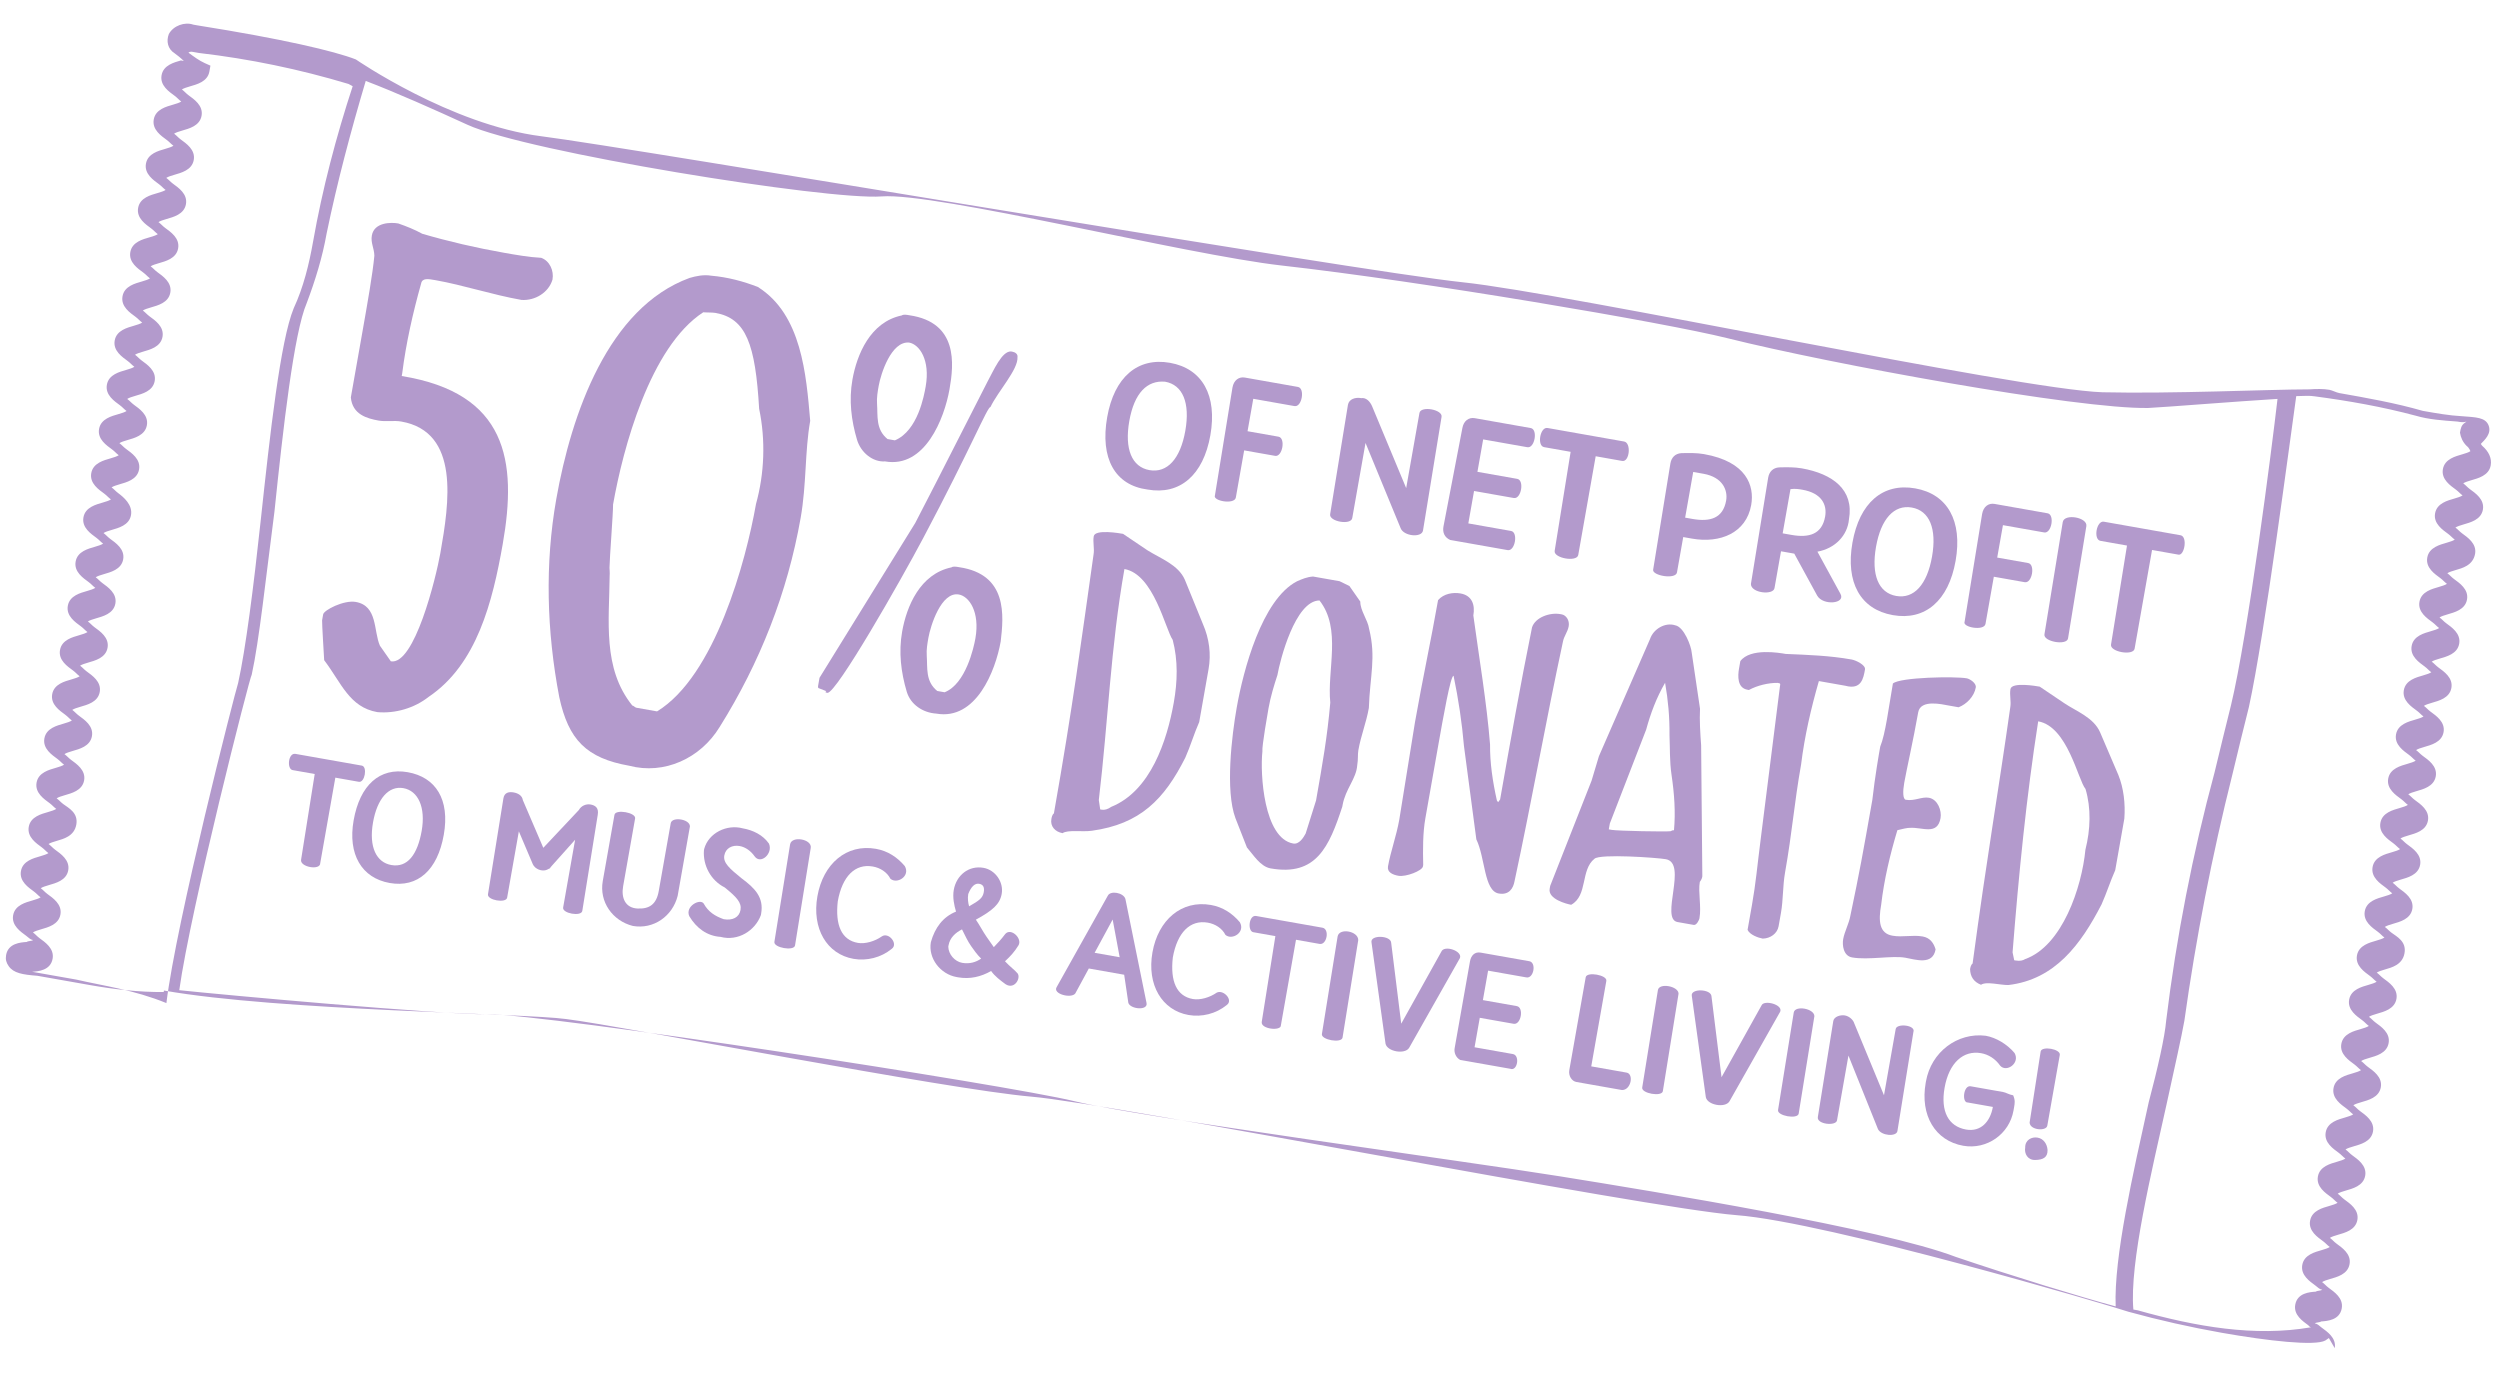 <?xml version="1.0" encoding="utf-8"?>
<!-- Generator: Adobe Illustrator 25.4.1, SVG Export Plug-In . SVG Version: 6.00 Build 0)  -->
<svg version="1.1" id="Layer_1" xmlns="http://www.w3.org/2000/svg" xmlns:xlink="http://www.w3.org/1999/xlink" x="0px" y="0px"
	 viewBox="0 0 167.1 93.1" style="enable-background:new 0 0 167.1 93.1;" xml:space="preserve">
<style type="text/css">
	.st0{fill:#B39ACC;}
</style>
<g transform="matrix(0.985, 0.174, -0.174, 0.985, -1.262, -9.492)">
	<path class="st0" d="M172.2,70.7c0-0.7-0.7-1-1.1-1.2c-0.2-0.1-0.3-0.2-0.5-0.2l0,0c0.1-0.1,0.3-0.1,0.4-0.2
		c0.4-0.1,1.2-0.3,1.2-1.1c0-0.7-0.7-1-1.1-1.2c-0.2-0.1-0.3-0.2-0.5-0.3c0.1-0.1,0.3-0.2,0.5-0.3c0.4-0.2,1.1-0.5,1.1-1.2
		s-0.7-1-1.1-1.2c-0.2-0.1-0.3-0.2-0.5-0.3c0.1-0.1,0.3-0.2,0.5-0.3c0.4-0.2,1.1-0.5,1.1-1.2s-0.7-1-1.1-1.2
		c-0.2-0.1-0.3-0.2-0.5-0.3c0.1-0.1,0.3-0.2,0.5-0.3c0.4-0.2,1.1-0.5,1.1-1.2s-0.7-1-1.1-1.2c-0.2-0.1-0.3-0.2-0.5-0.3
		c0.1-0.1,0.3-0.2,0.5-0.3c0.4-0.2,1.1-0.5,1.1-1.2s-0.7-1-1.1-1.2c-0.2-0.1-0.3-0.2-0.5-0.3c0.1-0.1,0.3-0.2,0.5-0.3
		c0.4-0.2,1.1-0.5,1.1-1.2s-0.7-1-1.1-1.2c-0.2-0.1-0.3-0.2-0.5-0.3c0.1-0.1,0.3-0.2,0.5-0.3c0.4-0.2,1.1-0.5,1.1-1.2
		s-0.7-1-1.1-1.2c-0.2-0.1-0.3-0.2-0.5-0.3c0.1-0.1,0.3-0.2,0.5-0.3c0.4-0.2,1.1-0.5,1.1-1.2s-0.7-1-1.1-1.2
		c-0.2-0.1-0.3-0.2-0.5-0.3c0.1-0.1,0.3-0.2,0.5-0.3c0.4-0.2,1.1-0.5,1.1-1.3s-0.7-1-1.1-1.2c-0.2-0.1-0.3-0.2-0.5-0.3
		c0.1-0.1,0.3-0.2,0.5-0.3c0.4-0.2,1.1-0.5,1.1-1.2s-0.7-1-1.1-1.2c-0.2-0.1-0.3-0.2-0.5-0.3c0.1-0.1,0.3-0.2,0.5-0.3
		c0.4-0.2,1.1-0.5,1.1-1.2s-0.7-1-1.1-1.2c-0.2-0.1-0.3-0.2-0.5-0.3c0.1-0.1,0.3-0.2,0.5-0.3c0.4-0.2,1.1-0.5,1.1-1.2
		s-0.7-1-1.1-1.2c-0.2-0.1-0.3-0.2-0.5-0.3c0.1-0.1,0.3-0.2,0.5-0.3c0.4-0.2,1.1-0.5,1.1-1.2s-0.7-1-1.1-1.2
		c-0.2-0.1-0.3-0.2-0.5-0.3c0.1-0.1,0.3-0.2,0.5-0.3c0.4-0.2,1.1-0.5,1.1-1.2s-0.7-1-1.1-1.2c-0.2-0.1-0.3-0.2-0.5-0.3
		c0.1-0.1,0.3-0.2,0.5-0.3c0.4-0.2,1.1-0.5,1.1-1.2s-0.7-1-1.1-1.2c-0.2-0.1-0.3-0.2-0.5-0.3c0.1-0.1,0.3-0.2,0.5-0.3
		c0.4-0.2,1.1-0.5,1.1-1.2s-0.7-1-1.1-1.2c-0.2-0.1-0.3-0.2-0.5-0.3c0.1-0.1,0.3-0.2,0.5-0.3c0.4-0.2,1.1-0.5,1.1-1.2
		s-0.7-1-1.1-1.2c-0.2-0.1-0.3-0.2-0.5-0.3c0.1-0.1,0.3-0.2,0.5-0.3c0.4-0.2,1.1-0.5,1.1-1.3c0-0.7-0.7-1-1.1-1.2
		c-0.2-0.1-0.3-0.2-0.5-0.3c0.1-0.1,0.3-0.2,0.5-0.3c0.4-0.2,1.1-0.5,1.1-1.2s-0.7-1-1.1-1.2c-0.2-0.1-0.3-0.2-0.5-0.3
		c0.1-0.1,0.3-0.2,0.5-0.3c0.4-0.2,1.1-0.5,1.1-1.2c0-0.5-0.3-0.9-0.8-1.2c0,0-0.1-0.1-0.1-0.1c0.2-0.3,0.6-0.8,0.3-1.3
		c-0.3-0.5-0.9-0.4-1.9-0.3c-0.8,0.1-1.7,0.1-2.6,0.1c-1.9-0.2-3.8-0.2-5.7-0.2c-0.2,0-0.5-0.1-0.7-0.1c-0.4,0-0.9,0.1-1.3,0.2h0
		l0,0c-2.8,0.5-9,1.9-13.6,2.6c-5.6,0.8-36.3-0.3-43.4,0.2s-56.2,0.8-62.3,1.1S27,8.9,27,8.9l0,0c-1.5-0.3-5.1-0.5-10.8-0.4l-0.3,0
		c-0.6-0.1-1.3,0.3-1.5,0.9c-0.1,0.5,0.1,1,0.6,1.2c0.2,0.1,0.4,0.2,0.7,0.4L15.5,11c-0.4,0.2-1.1,0.5-1.1,1.2s0.7,1,1.1,1.2
		c0.2,0.1,0.3,0.2,0.5,0.3c-0.1,0.1-0.3,0.2-0.5,0.3c-0.4,0.2-1.1,0.5-1.1,1.2s0.7,1,1.1,1.2c0.2,0.1,0.3,0.2,0.5,0.3
		c-0.1,0.1-0.3,0.2-0.5,0.3c-0.4,0.2-1.1,0.5-1.1,1.2s0.7,1,1.1,1.2c0.2,0.1,0.3,0.2,0.5,0.3c-0.1,0.1-0.3,0.2-0.5,0.3
		c-0.4,0.2-1.1,0.5-1.1,1.2s0.7,1,1.1,1.2c0.2,0.1,0.3,0.2,0.5,0.3c-0.1,0.1-0.3,0.2-0.5,0.3c-0.4,0.2-1.1,0.5-1.1,1.2
		c0,0.7,0.7,1,1.1,1.2c0.2,0.1,0.3,0.2,0.5,0.3c-0.1,0.1-0.3,0.2-0.5,0.3c-0.4,0.2-1.1,0.5-1.1,1.2s0.7,1,1.1,1.2
		c0.2,0.1,0.3,0.2,0.5,0.3c-0.1,0.1-0.3,0.2-0.5,0.3c-0.4,0.2-1.1,0.5-1.1,1.2s0.7,1,1.1,1.2c0.2,0.1,0.3,0.2,0.5,0.3
		c-0.1,0.1-0.3,0.2-0.5,0.3c-0.4,0.2-1.1,0.5-1.1,1.2s0.7,1,1.1,1.2c0.2,0.1,0.3,0.2,0.5,0.3c-0.1,0.1-0.3,0.2-0.5,0.3
		c-0.4,0.2-1.1,0.5-1.1,1.2s0.7,1,1.1,1.2c0.2,0.1,0.3,0.2,0.5,0.3c-0.1,0.1-0.3,0.2-0.5,0.3c-0.4,0.2-1.1,0.5-1.1,1.2
		s0.7,1,1.1,1.2c0.2,0.1,0.3,0.2,0.5,0.3c-0.1,0.1-0.3,0.2-0.5,0.3c-0.4,0.2-1.1,0.5-1.1,1.2s0.7,1,1.1,1.2c0.2,0.1,0.3,0.2,0.5,0.3
		c-0.1,0.1-0.3,0.2-0.5,0.3c-0.4,0.2-1.1,0.5-1.1,1.2s0.7,1,1.1,1.2c0.2,0.1,0.3,0.2,0.5,0.3c-0.1,0.1-0.3,0.2-0.5,0.3
		c-0.4,0.2-1.1,0.5-1.1,1.2s0.7,1,1.1,1.2c0.2,0.1,0.3,0.2,0.5,0.3c-0.1,0.1-0.3,0.2-0.5,0.3c-0.4,0.2-1.1,0.5-1.1,1.2
		s0.7,1,1.1,1.2c0.2,0.1,0.3,0.2,0.5,0.3c-0.1,0.1-0.3,0.2-0.5,0.3c-0.4,0.2-1.1,0.5-1.1,1.2s0.7,1,1.1,1.2c0.2,0.1,0.3,0.2,0.5,0.3
		c-0.1,0.1-0.3,0.2-0.5,0.3c-0.4,0.2-1.1,0.5-1.1,1.2s0.7,1,1.1,1.2c0.2,0.1,0.3,0.2,0.5,0.3c-0.1,0.1-0.3,0.2-0.5,0.3
		c-0.4,0.2-1.1,0.5-1.1,1.2s0.7,1,1.1,1.2c0.2,0.1,0.3,0.2,0.5,0.3c-0.1,0.1-0.3,0.2-0.5,0.3c-0.4,0.2-1.1,0.5-1.1,1.2
		s0.7,1,1.1,1.2c0.2,0.1,0.3,0.2,0.5,0.3c-0.1,0.1-0.3,0.2-0.5,0.3c-0.4,0.2-1.1,0.5-1.1,1.2s0.7,1,1.1,1.2c0.2,0.1,0.3,0.2,0.5,0.3
		c-0.1,0.1-0.3,0.2-0.5,0.3c-0.4,0.2-1.1,0.5-1.1,1.2s0.7,1,1.1,1.2c0.2,0.1,0.3,0.2,0.5,0.2l0,0c-0.1,0.1-0.3,0.1-0.4,0.2
		c-0.4,0.1-1.2,0.3-1.2,1.1c0,0.3,0.1,0.5,0.3,0.7c0.4,0.4,1,0.4,2,0.3c0.6,0,1.2,0,2,0c0.5,0,1.1,0,1.6,0c1.6,0,3.3-0.1,4.9-0.4
		l0-0.1c7.8,0,24-2.7,26.8-2.8c3.9-0.2,25.9,0.2,31.5-0.3s41.5,0.2,47.8-0.4c6.1-0.6,25.6,1.6,26.9,1.8v0c2.1,0.2,4.3,0.3,6.4,0.3
		c3.1,0,6.3-0.2,6.9-0.7l0.2-0.2L172.2,70.7z M19.3,72.7c-0.8,0-1.5,0-2.1,0c-0.3,0-0.7,0-1,0c0,0,0.1,0,0.1,0
		c0.4-0.1,1.2-0.3,1.2-1.1c0-0.7-0.7-1-1.1-1.2c-0.2-0.1-0.3-0.2-0.5-0.3c0.1-0.1,0.3-0.2,0.5-0.3c0.4-0.2,1.1-0.5,1.1-1.2
		s-0.7-1-1.1-1.2c-0.2-0.1-0.3-0.2-0.5-0.3c0.1-0.1,0.3-0.2,0.5-0.3c0.4-0.2,1.1-0.5,1.1-1.2s-0.7-1-1.1-1.2
		c-0.2-0.1-0.3-0.2-0.5-0.3c0.1-0.1,0.3-0.2,0.5-0.3c0.4-0.2,1.1-0.5,1.1-1.3s-0.7-1-1.1-1.2c-0.2-0.1-0.3-0.2-0.5-0.3
		c0.1-0.1,0.3-0.2,0.5-0.3c0.4-0.2,1.1-0.5,1.1-1.2s-0.7-1-1.1-1.2c-0.2-0.1-0.3-0.2-0.5-0.3c0.1-0.1,0.3-0.2,0.5-0.3
		c0.4-0.2,1.1-0.5,1.1-1.2s-0.7-1-1.1-1.2c-0.2-0.1-0.3-0.2-0.5-0.3c0.1-0.1,0.3-0.2,0.5-0.3c0.4-0.2,1.1-0.5,1.1-1.2
		s-0.7-1-1.1-1.2c-0.2-0.1-0.3-0.2-0.5-0.3c0.1-0.1,0.3-0.2,0.5-0.3c0.4-0.2,1.1-0.5,1.1-1.2s-0.7-1-1.1-1.2
		c-0.2-0.1-0.3-0.2-0.5-0.3c0.1-0.1,0.3-0.2,0.5-0.3c0.4-0.2,1.1-0.5,1.1-1.2s-0.7-1-1.1-1.2c-0.2-0.1-0.3-0.2-0.5-0.3
		c0.1-0.1,0.3-0.2,0.5-0.3c0.4-0.2,1.1-0.5,1.1-1.2s-0.7-1-1.1-1.2c-0.2-0.1-0.3-0.2-0.5-0.3c0.1-0.1,0.3-0.2,0.5-0.3
		c0.4-0.2,1.1-0.5,1.1-1.2s-0.7-1.1-1.1-1.3c-0.2-0.1-0.3-0.2-0.5-0.3c0.1-0.1,0.3-0.2,0.5-0.3c0.4-0.2,1.1-0.5,1.1-1.2
		s-0.7-1-1.1-1.2c-0.2-0.1-0.3-0.2-0.5-0.3c0.1-0.1,0.3-0.2,0.5-0.3c0.4-0.2,1.1-0.5,1.1-1.2s-0.7-1-1.1-1.2
		c-0.2-0.1-0.3-0.2-0.5-0.3c0.1-0.1,0.3-0.2,0.5-0.3c0.4-0.2,1.1-0.5,1.1-1.2s-0.7-1-1.1-1.2c-0.2-0.1-0.3-0.2-0.5-0.3
		c0.1-0.1,0.3-0.2,0.5-0.3c0.4-0.2,1.1-0.5,1.1-1.2s-0.7-1-1.1-1.2c-0.2-0.1-0.3-0.2-0.5-0.3c0.1-0.1,0.3-0.2,0.5-0.3
		c0.4-0.2,1.1-0.5,1.1-1.2s-0.7-1-1.1-1.2c-0.2-0.1-0.3-0.2-0.5-0.3c0.1-0.1,0.3-0.2,0.5-0.3c0.4-0.2,1.1-0.5,1.1-1.2
		s-0.7-1-1.1-1.2c-0.2-0.1-0.3-0.2-0.5-0.3c0.1-0.1,0.3-0.2,0.5-0.3c0.4-0.2,1.1-0.5,1.1-1.2s-0.7-1-1.1-1.2
		c-0.2-0.1-0.3-0.2-0.5-0.3c0.1-0.1,0.3-0.2,0.5-0.3c0.4-0.2,1.1-0.5,1.1-1.2s-0.7-1-1.1-1.2c-0.2-0.1-0.3-0.2-0.5-0.3
		c0.1-0.1,0.3-0.2,0.5-0.3c0.4-0.2,1.1-0.5,1.1-1.2s-0.7-1-1.1-1.2c-0.2-0.1-0.3-0.2-0.5-0.3c0.1-0.1,0.3-0.2,0.5-0.3
		c0.4-0.2,1.1-0.5,1.1-1.2l0-0.4l-0.4-0.1c-0.4-0.1-0.8-0.3-1.2-0.5c0.1-0.1,0.2-0.1,0.3-0.1c0,0,0.2,0,0.4,0
		c3.4-0.2,6.8-0.1,10.2,0.3l0.3,0.1c-0.5,3.5-0.8,7.1-0.8,10.7c0,1.5-0.1,3.1-0.5,4.6c-0.5,2.3-0.1,8.5,0.3,14.4
		c0.3,4.4,0.5,8.6,0.4,10.9c-0.1,0.7-1.3,16.5-1,21.9C23.2,72.7,21.2,72.8,19.3,72.7z M119.2,68.4c-6.6,0.1-28.1,1-32.8,0.7
		s-35.8,0.4-39.6,1.1c-3.4,0.6-17.7,1.8-20.6,2c-0.2-5.5,1-21.5,1.1-21.6c0.1-2.3-0.2-6.6-0.4-11c-0.4-5.6-0.8-12-0.3-14.1
		c0.3-1.6,0.5-3.2,0.5-4.8c0.1-3.5,0.4-7,0.8-10.5c2.1,0.4,4.9,1.1,7.2,1.7c4.2,1.1,24.6,0.8,28.1-0.1s20.7,0.3,27.1-0.1
		c9.5-0.6,25.9-0.7,30.2-0.4c7.1,0.5,23.9,0.6,28.5-0.3c1.3-0.3,5.5-1.4,8.4-2.1c0.2,3.3,0.8,15.9,0.5,20.7c-0.1,1.4-0.2,3-0.3,4.6
		c-0.5,5.6-0.6,11.3-0.3,16.9l0,0c0.1,1.1,0,3.2-0.2,5.6c-0.2,4.8-0.5,10.6,0.2,13.8c-2.3-0.2-7.2-0.8-11.1-1.4
		C141,68.1,125.8,68.3,119.2,68.4L119.2,68.4z M158.8,70.5L158.8,70.5l-0.3,0c-0.8-3-0.4-9.3-0.2-13.9c0.1-2.5,0.2-4.6,0.2-5.7
		l-0.5,0l0.5,0c-0.2-5.6-0.1-11.2,0.3-16.8c0.1-1.7,0.2-3.2,0.3-4.6c0.2-5-0.4-18-0.5-21c0.5-0.1,0.9-0.2,1.2-0.2
		c2.3-0.1,4.6-0.1,6.9,0.1c0.9,0.1,1.8,0,2.8-0.1c0.2,0,0.4,0,0.6-0.1l-0.1,0.1c-0.2,0.2-0.2,0.4-0.2,0.7c0.1,0.3,0.3,0.6,0.6,0.8
		c0.2,0.1,0.3,0.3,0.3,0.3c-0.1,0.1-0.3,0.2-0.5,0.3c-0.4,0.2-1.1,0.5-1.1,1.2s0.7,1,1.1,1.2c0.2,0.1,0.3,0.2,0.5,0.3
		c-0.1,0.1-0.3,0.2-0.5,0.3c-0.4,0.2-1.1,0.5-1.1,1.2s0.7,1,1.1,1.2c0.2,0.1,0.3,0.2,0.5,0.3c-0.1,0.1-0.3,0.2-0.5,0.3
		c-0.4,0.2-1.1,0.5-1.1,1.2s0.7,1,1.1,1.2c0.2,0.1,0.3,0.2,0.5,0.3c-0.1,0.1-0.3,0.2-0.5,0.3c-0.4,0.2-1.1,0.5-1.1,1.2
		s0.7,1,1.1,1.2c0.2,0.1,0.3,0.2,0.5,0.3c-0.1,0.1-0.3,0.2-0.5,0.3c-0.4,0.2-1.1,0.5-1.1,1.2s0.7,1,1.1,1.2c0.2,0.1,0.3,0.2,0.5,0.3
		c-0.1,0.1-0.3,0.2-0.5,0.3c-0.4,0.2-1.1,0.5-1.1,1.2s0.7,1,1.1,1.2c0.2,0.1,0.3,0.2,0.5,0.3c-0.1,0.1-0.3,0.2-0.5,0.3
		c-0.4,0.2-1.1,0.5-1.1,1.2s0.7,1,1.1,1.2c0.2,0.1,0.3,0.2,0.5,0.3c-0.1,0.1-0.3,0.2-0.5,0.3c-0.4,0.2-1.1,0.5-1.1,1.2
		s0.7,1,1.1,1.2c0.2,0.1,0.3,0.2,0.5,0.3c-0.1,0.1-0.3,0.2-0.5,0.3c-0.4,0.2-1.1,0.5-1.1,1.2s0.7,1,1.1,1.2c0.2,0.1,0.3,0.2,0.5,0.3
		c-0.1,0.1-0.3,0.2-0.5,0.3c-0.4,0.2-1.1,0.5-1.1,1.2s0.7,1,1.1,1.2c0.2,0.1,0.3,0.2,0.5,0.3c-0.1,0.1-0.3,0.2-0.5,0.3
		c-0.4,0.2-1.1,0.5-1.1,1.2s0.7,1,1.1,1.2c0.2,0.1,0.3,0.2,0.5,0.3c-0.1,0.1-0.3,0.2-0.5,0.3c-0.4,0.2-1.1,0.5-1.1,1.2
		s0.7,1,1.1,1.2c0.2,0.1,0.3,0.2,0.5,0.3c-0.1,0.1-0.3,0.2-0.5,0.3c-0.4,0.2-1.1,0.5-1.1,1.2s0.7,1,1.1,1.2c0.2,0.1,0.3,0.2,0.5,0.3
		c-0.1,0.1-0.3,0.2-0.5,0.3c-0.4,0.2-1.1,0.5-1.1,1.2s0.7,1,1.1,1.2c0.2,0.1,0.3,0.2,0.5,0.3c-0.1,0.1-0.3,0.2-0.5,0.3
		c-0.4,0.2-1.1,0.5-1.1,1.2s0.7,1,1.1,1.2c0.2,0.1,0.3,0.2,0.5,0.3c-0.1,0.1-0.3,0.2-0.5,0.3c-0.4,0.2-1.1,0.5-1.1,1.2
		s0.7,1,1.1,1.2c0.2,0.1,0.3,0.2,0.5,0.3c-0.1,0.1-0.3,0.2-0.5,0.3c-0.4,0.2-1.1,0.5-1.1,1.2s0.7,1,1.1,1.2c0.2,0.1,0.3,0.2,0.5,0.3
		c-0.1,0.1-0.3,0.2-0.5,0.3c-0.4,0.2-1.1,0.5-1.1,1.2c0,0.7,0.7,1,1.1,1.2c0.2,0.1,0.3,0.2,0.5,0.3c-0.1,0.1-0.3,0.2-0.5,0.3
		c-0.4,0.2-1.1,0.5-1.1,1.2s0.7,1,1.1,1.2c0.2,0.1,0.3,0.2,0.5,0.2c-0.1,0.1-0.3,0.1-0.4,0.2c-0.4,0.1-1.2,0.3-1.2,1.1
		c0,0.7,0.7,1,1.1,1.2c0,0,0.1,0.1,0.2,0.1C166.8,70.9,162.8,70.9,158.8,70.5L158.8,70.5z"/>
	<path class="st0" d="M34.8,22.5c1.9,0,3.9,0.3,5.9,0.3c0.9-0.1,1.7-0.8,1.8-1.7c0-0.6-0.4-1.2-1-1.3c-0.8,0.1-1.7,0.1-2.5,0.1
		c-1.9,0-3.8-0.1-5.6-0.3c-0.6-0.2-1.1-0.3-1.7-0.4c-0.5,0-1.6,0.2-1.6,1.1c0,0.5,0.3,0.8,0.4,1.3c0.1,1.2,0.1,3.2,0.1,5.3l0,4.3
		c0.3,1.1,1.3,1.2,2.1,1.2c0.5,0,1-0.2,1.5-0.2c4,0,4.1,4.8,4.1,8.2c0,1.7-0.4,7.7-2,7.7c-0.1-0.1-0.7-0.7-0.9-0.9
		c-0.6-0.9-0.6-2.6-2.1-2.6c-0.8,0-2,0.9-2,1.2v0.4c0,0.1,0.6,2.6,0.6,2.6c1.4,1.3,2.2,2.8,4.1,2.8c1.2-0.1,2.4-0.7,3.2-1.6
		c2.8-2.7,3.1-7,3.1-10.9c0-5.7-1.5-10-8.6-9.9L33.7,29c-0.1-2,0-4.1,0.2-6.1C33.9,22.5,34.3,22.5,34.8,22.5z"/>
	<path class="st0" d="M61.1,27.4c-0.8-3-1.8-6.9-5-8.2c-1-0.2-2.1-0.3-3.2-0.2c-0.5,0-1,0.2-1.4,0.4c-5,2.9-6.2,10.3-6.2,16.1
		c0,4.4,0.9,8.8,2.5,13c1.1,2.7,2.5,3.7,5.4,3.7c2.4,0.2,4.6-1.3,5.5-3.6c1.9-4.7,2.9-9.6,2.9-14.7C61.6,31.6,61.1,29.5,61.1,27.4z
		 M58.5,33.5c0,3.9-0.7,11.8-4.1,14.8l-1.4,0c-0.1,0-0.2-0.1-0.3-0.1c-2.4-2.1-2.5-5.3-3-8.3c0-0.1-0.1-0.5-0.1-0.5
		c-0.1-0.6-0.4-3.7-0.5-4.2c0-3.8,0.6-10.8,3.7-13.7c0.1,0,0.6-0.1,0.8-0.1c2.1,0,3,1.6,4,5.8C58.4,29.2,58.7,31.4,58.5,33.5z"/>
	<path class="st0" d="M72.6,35.3c-0.2,0-0.4,0-0.5,0.1c-2,0.8-2.5,3.1-2.5,4.8c0,1.4,0.4,2.7,1,3.9c0.4,0.8,1.3,1.2,2.2,1.1
		c2.7,0,3.4-3.5,3.4-5.5C76.1,38,75.9,35.2,72.6,35.3z M73.1,43.7h-0.5c-0.9-0.5-0.9-1.4-1.1-2.2c-0.1-0.4-0.1-0.8-0.1-1.2
		c0-0.8,0.3-3.2,1.5-3.2c0.7,0,1.6,0.9,1.6,2.7C74.5,40.4,74.4,42.9,73.1,43.7z"/>
	<path class="st0" d="M65.4,45.1c0.6-0.1,3.5-8.2,4.5-11.3c2.1-6.5,2.7-9.4,2.9-9.4c0.3-1.1,1.4-2.8,1.2-3.6c0-0.2-0.2-0.3-0.4-0.3
		c0,0,0,0-0.1,0c-0.6,0.1-0.9,1.4-1.2,2.3L70.1,30l-0.9,2.9l-4.5,11.3l0,0.1c0,0.1,0,0.3,0,0.4c0,0.1,0,0.2,0.1,0.2l0.5,0.1
		C65.2,45.1,65.3,45.1,65.4,45.1z"/>
	<path class="st0" d="M66.5,29.2c2.7,0,3.4-3.5,3.4-5.5c0-1.7-0.2-4.5-3.5-4.4c-0.2,0-0.4,0-0.5,0.1c-2,0.8-2.5,3.1-2.5,4.8
		c0,1.4,0.4,2.7,1,3.9C64.8,28.9,65.7,29.4,66.5,29.2z M66.7,21.1c0.7,0,1.6,0.9,1.6,2.7c0,0.6,0,3-1.4,3.9l-0.5,0
		c-0.9-0.5-0.9-1.4-1.1-2.2c-0.1-0.4-0.1-0.8-0.1-1.2C65.2,23.5,65.5,21.2,66.7,21.1z"/>
	<path class="st0" d="M89.7,45.2c0.2-0.8,0.3-1.7,0.5-2.5l0-3.6c0-1-0.3-2-0.9-2.9l-1.7-2.7c-0.6-0.9-1.8-1.1-2.8-1.5l-1.8-0.8
		c-0.2,0-1.9,0-1.9,0.5c0,0.4,0.2,0.8,0.2,1.2c0.2,5.9,0.4,10.2,0.4,17.5c-0.1,0.1-0.1,0.3-0.1,0.4c0,0.5,0.4,0.8,0.9,0.8
		c0.3-0.3,1.3-0.3,1.9-0.5C87.5,50.1,88.8,48.2,89.7,45.2z M87.5,37.6c0.6,1.3,0.8,2.7,0.8,4.1c0,2.6-0.5,6.1-2.9,7.6
		c-0.2,0.2-0.4,0.3-0.6,0.3l-0.1,0L84.5,49c-0.3-5.3-1-10.2-1-15.5C85.5,33.5,86.9,37,87.5,37.6L87.5,37.6z"/>
	<path class="st0" d="M100.3,34.6c-0.2-0.6-0.8-1.1-0.9-1.7L98.5,32l-0.7-0.2l-1.8,0c-0.4,0.1-0.7,0.3-1,0.5c-2.1,1.6-2.5,6.5-2.5,9
		c0,1.9,0.2,5.6,1.2,7.3l1.1,1.8c0.5,0.4,1.1,1.1,1.8,1.1c3.1,0,3.6-2.1,4-4.9c0,0,0-0.1,0-0.1c0-1.1,0.6-1.9,0.5-2.8
		c0-0.4-0.1-0.7-0.1-1c0-1,0.2-1.9,0.2-2.9C100.9,37.7,101.1,36.4,100.3,34.6z M98.5,48.8c-0.1,0.3-0.3,0.8-0.7,0.8
		c-2,0-3-4.2-3.1-5.7c-0.1-0.3-0.1-2.7-0.1-2.9c0-0.8,0.1-1.6,0.2-2.3c0-1,0.3-5.1,1.9-5.4c1.8,1.6,1.3,4.5,1.9,6.6
		c0.2,2.3,0.2,4.1,0.2,6.6L98.5,48.8z"/>
	<path class="st0" d="M111.9,50.5c0.7,0,0.9-0.5,0.9-1c0.2-5.4,0.2-10.9,0.4-16.3c0-0.4,0.2-0.7,0.2-1.1c0-0.4-0.3-0.7-0.6-0.7
		c0,0-0.1,0-0.1,0c-0.7,0-1.6,0.5-1.7,1.2c-0.1,3.9-0.1,7.8-0.1,11.7l-0.1,0.2l-0.1-0.1c-0.5-1.2-0.9-2.4-1.1-3.6
		c-0.7-2.7-1.7-5.5-2.6-8.3c0-0.7-0.3-1.3-1.1-1.3c-0.5,0-1.1,0.2-1.4,0.7c0,2.8-0.1,5.3-0.1,8.3c0,0.6,0.1,6,0.1,6.6
		c0,1.1-0.2,2.2-0.2,3.2c0,0.4,0.4,0.5,0.8,0.5c0.5,0,1.5-0.6,1.5-0.9v-0.1c-0.2-1-0.4-2.1-0.4-3.1c0-0.8,0-1.7,0-2.6l0-2.2
		c0-2.1,0-4.9,0.2-4.9c0.6,1.5,1.1,3,1.5,4.5l1.9,6C110.6,48.3,110.9,50.5,111.9,50.5z"/>
	<path class="st0" d="M125.1,47l-1.6-8.6c-0.2-0.8-0.4-1.6-0.5-2.4l-1.2-3.6c-0.1-0.4-0.8-1.6-1.4-1.6c-0.7-0.1-1.4,0.5-1.5,1.2
		l-2,8.3l-0.2,1.7l-1.5,7.4v0.2c0,0.7,1.3,0.8,1.6,0.8c1-0.8,0.2-2.4,1-3.3c0.3-0.4,4.1-0.8,4.7-0.8c1.5,0,0.3,4,1.5,4l1.1,0
		c0.2,0,0.3-0.4,0.3-0.5c0-0.8-0.4-1.7-0.4-2.4C125.1,47.2,125.1,47.1,125.1,47z M122.5,44.4c-0.3,0.1-3.5,0.6-3.9,0.6h-0.2v-0.4
		l1.3-6.6c0.1-1.1,0.3-2.2,0.7-3.3c0.4,1.1,0.7,2.2,0.9,3.4c0.2,0.9,0.3,1.7,0.6,2.6c0.4,1.2,0.7,2.4,0.8,3.6
		C122.6,44.3,122.5,44.4,122.5,44.4z"/>
	<path class="st0" d="M133.4,31.5c0-0.3-0.7-0.5-1-0.5c-1.5,0-2.9,0.2-4.4,0.4c-0.4,0-2.4,0-2.9,1v0.5c0,0.5,0.1,1.3,0.8,1.3h0.1
		c0.5-0.4,1.2-0.7,1.8-0.8c0.2,0,0.2,0,0.2,0.2l0.5,10.1c0.1,2.1,0.2,3.1,0.2,4.6c0,0.7,0,1.5,0,1.7c0.2,0.3,0.8,0.4,1.1,0.4
		c0.5-0.1,0.9-0.5,0.9-1l0-0.9c0-0.9-0.2-1.8-0.2-2.7c0-2.8-0.2-4.6-0.2-7.3c-0.1-1.9,0-3.8,0.2-5.7l1.8,0
		C133.4,32.9,133.4,32.1,133.4,31.5z"/>
	<path class="st0" d="M140.3,48.4c-0.7,0-1.3,0.3-2,0.3c-0.9,0-1.1-0.8-1.1-1.9c-0.1-1.7,0-3.4,0.2-5.1c0.2-0.1,0.7-0.3,0.8-0.3
		c0.8-0.2,1.9,0.2,1.9-1c0-0.5-0.4-1.2-1-1.2c-0.5,0-0.9,0.4-1.5,0.4c-0.2,0-0.3-0.5-0.3-1.1c0-0.9,0.1-2.9,0.1-4.8
		c0-0.9,1.5-0.8,1.9-0.8c0.3,0,0.5,0,0.7,0c0.5-0.3,0.9-0.9,0.9-1.5c0-0.3-0.5-0.5-0.7-0.5c-0.8,0-4.4,0.7-4.8,1.2
		c0,1.6,0.1,3.4-0.1,4.3c0,0.5,0,2,0.1,3.6c0,3.7,0,4.8-0.1,7.9c0,0.5-0.2,1.1-0.2,1.6c0,0.4,0.2,1.1,0.8,1.1c1.1,0,2.6-0.6,3.5-0.6
		c0.7,0,1.9,0.2,1.9-0.9C141.1,48.7,140.8,48.4,140.3,48.4C140.3,48.4,140.3,48.4,140.3,48.4z"/>
	<path class="st0" d="M151.3,35.5l-1.7-2.6c-0.6-0.9-1.8-1.1-2.7-1.5l-1.8-0.8c-0.2,0-1.9,0-1.9,0.5c0,0.4,0.2,0.8,0.2,1.2
		c0.2,5.8,0.2,10.1,0.5,17.3c-0.1,0.1-0.1,0.3-0.1,0.4c0.1,0.5,0.4,0.8,0.9,0.9c0.3-0.3,1.3-0.2,1.8-0.3c3-0.9,4.3-3.5,5.2-6.4
		c0.2-0.8,0.3-1.6,0.5-2.4l0-3.5C152.1,37.3,151.8,36.3,151.3,35.5z M147.3,48.7c-0.1,0.1-0.3,0.2-0.6,0.2l-0.1,0l-0.2-0.5
		c-0.5-5.2-0.9-10.4-1-15.5c2,0,3.3,3.4,3.9,3.9c0.6,1.2,0.8,2.6,0.7,4C150.2,43.3,149.6,47.4,147.3,48.7z"/>
	<path class="st0" d="M84.1,28c2.2,0,3.5-1.6,3.5-4.3s-1.3-4.3-3.5-4.3c-2.2,0-3.5,1.6-3.5,4.3C80.6,26.5,81.9,28.1,84.1,28z
		 M84,20.7c1.2,0,1.9,1.1,1.9,3s-0.7,3-1.9,3s-1.9-1.1-1.9-3S82.8,20.8,84,20.7L84,20.7z"/>
	<path class="st0" d="M90,27.5l0-3.2l2.1,0c0.5,0,0.5-1.3,0-1.3L90,23l0-2.2l2.8,0c0.5,0,0.5-1.3,0-1.3l-3.6,0
		c-0.4,0-0.7,0.3-0.7,0.8c0,0,0,0,0,0l0.1,7.3C88.5,28,90,28,90,27.5z"/>
	<path class="st0" d="M97.9,27.5l0-5.1l3.3,5.2c0.3,0.5,1.5,0.4,1.5-0.1l-0.1-7.7c0-0.5-1.5-0.5-1.5,0l0,5.1l-3.2-5
		c-0.2-0.3-0.5-0.5-0.8-0.4c-0.4,0-0.8,0.2-0.8,0.6l0.1,7.4C96.4,28,97.9,28,97.9,27.5z"/>
	<path class="st0" d="M104.7,27.8l3.8,0c0.5,0,0.5-1.3,0-1.3l-2.9,0l0-2.2l2.7,0c0.5,0,0.5-1.3,0-1.3l-2.7,0l0-2.2l3,0
		c0.5,0,0.5-1.3,0-1.3l-3.8,0c-0.4,0-0.7,0.3-0.7,0.8c0,0,0,0,0,0L104,27c0,0.4,0.2,0.7,0.6,0.8C104.6,27.8,104.6,27.8,104.7,27.8z"
		/>
	<path class="st0" d="M114.9,19.3l-5.2,0c-0.5,0-0.5,1.3,0,1.3l1.8,0l0.1,6.7c0,0.5,1.6,0.5,1.6,0l0-6.7l1.8,0
		C115.5,20.6,115.4,19.3,114.9,19.3z"/>
	<path class="st0" d="M119.9,27.3l0-2.4c0.2,0,0.4,0,0.6,0c1.9,0,3.5-1,3.5-2.9c0-1.3-0.8-2.8-3.7-2.8c-0.5,0-1,0.1-1.5,0.2
		c-0.4,0.1-0.6,0.4-0.6,0.8l0.1,7.2C118.3,27.8,119.9,27.8,119.9,27.3z M120.5,20.5c1.3,0,1.8,0.8,1.8,1.5c0,1.2-0.8,1.6-2,1.6
		c-0.2,0-0.4,0-0.5,0l0-3.1C120.1,20.5,120.3,20.5,120.5,20.5L120.5,20.5z"/>
	<path class="st0" d="M126.5,27.2l0-2.5c0.2,0,0.3,0,0.5,0c0.1,0,0.2,0,0.4,0l2,2.5c0.5,0.6,2,0.2,1.5-0.4l-2-2.5
		c1.1-0.4,1.8-1.4,1.7-2.5c0-2-1.6-2.8-3.7-2.8c-0.5,0-1,0.1-1.5,0.2c-0.4,0.1-0.6,0.4-0.6,0.8l0.1,7.2
		C125,27.8,126.5,27.7,126.5,27.2z M127.2,20.4c1.3,0,1.8,0.7,1.8,1.5c0,1.2-0.8,1.6-2,1.6c-0.2,0-0.4,0-0.6,0l0-3
		C126.7,20.4,127,20.4,127.2,20.4z"/>
	<path class="st0" d="M138.1,23.3c0-2.7-1.3-4.3-3.5-4.3c-2.2,0-3.5,1.6-3.5,4.3s1.3,4.3,3.5,4.3C136.8,27.6,138.1,26,138.1,23.3z
		 M134.6,26.3c-1.2,0-1.9-1.1-1.9-3s0.7-3,1.9-3s1.9,1.1,1.9,3C136.5,25.2,135.8,26.3,134.6,26.3L134.6,26.3z"/>
	<path class="st0" d="M140.8,27.1l0-3.2l2.1,0c0.5,0,0.5-1.3,0-1.3l-2.1,0l0-2.2l2.8,0c0.5,0,0.5-1.3,0-1.3l-3.6,0
		c-0.4,0-0.7,0.3-0.7,0.8c0,0,0,0,0,0l0.1,7.3C139.3,27.6,140.8,27.6,140.8,27.1z"/>
	<path class="st0" d="M146.4,27.1l-0.1-7.6c0-0.6-1.6-0.6-1.6,0l0.1,7.6C144.8,27.6,146.4,27.6,146.4,27.1z"/>
	<path class="st0" d="M152.6,19l-5.2,0c-0.5,0-0.5,1.3,0,1.3l1.8,0l0.1,6.7c0,0.5,1.6,0.5,1.6,0l0-6.7l1.8,0
		C153.1,20.3,153.1,19,152.6,19z"/>
	<path class="st0" d="M35.6,55.3l-4.5,0c-0.5,0-0.4,1.1,0,1.1l1.5,0l0.1,5.8c0,0.5,1.4,0.5,1.3,0l0-5.8l1.6,0
		C36,56.4,36,55.3,35.6,55.3z"/>
	<path class="st0" d="M38.7,55.2c-1.9,0-3,1.4-3,3.8c0,2.3,1.2,3.7,3.1,3.7s3-1.4,3-3.8S40.6,55.2,38.7,55.2z M38.7,61.5
		c-1,0-1.7-0.9-1.7-2.6c0-1.6,0.6-2.6,1.6-2.6s1.7,1,1.7,2.6S39.8,61.5,38.7,61.5L38.7,61.5z"/>
	<path class="st0" d="M51.1,55.2c-0.3,0-0.6,0.2-0.7,0.5l-1.9,2.9l-1.9-2.9c-0.1-0.3-0.4-0.4-0.7-0.4c-0.3,0-0.6,0.1-0.6,0.5
		l0.1,6.5c0,0.4,1.3,0.4,1.3,0l0-4.5l1.3,2c0.2,0.3,0.7,0.4,1,0.2c0.1-0.1,0.2-0.1,0.2-0.2l1.3-2.1l0,4.6c0,0.4,1.3,0.4,1.3,0
		l-0.1-6.5C51.7,55.3,51.4,55.2,51.1,55.2z"/>
	<path class="st0" d="M56.6,55.5l0,4.6c0,0.9-0.4,1.3-1.2,1.4s-1.2-0.5-1.2-1.3l0-4.6c0-0.4-1.4-0.4-1.4,0l0,4.5
		c0,1.4,1.1,2.5,2.5,2.6c1.4,0,2.5-1.1,2.6-2.5c0,0,0-0.1,0-0.1l0-4.5C58,55,56.6,55,56.6,55.5z"/>
	<path class="st0" d="M61.9,58.3c-0.9-0.5-1.4-0.8-1.4-1.3c0-0.5,0.4-0.8,0.9-0.8c0.4,0,0.8,0.2,1.1,0.5c0.5,0.5,1.2-0.4,0.8-1
		c-0.5-0.5-1.2-0.7-1.9-0.7c-1.1-0.1-2.2,0.7-2.3,1.8c0,0,0,0.1,0,0.1c0.1,1,0.8,1.9,1.8,2.2c0.9,0.5,1.3,0.8,1.3,1.3
		c0,0.5-0.4,0.8-1,0.8c-0.6-0.1-1.1-0.3-1.5-0.8c-0.3-0.3-1.2,0.4-0.8,1c0.6,0.7,1.4,1.1,2.3,1c1.2,0.1,2.2-0.8,2.4-1.9
		c0,0,0-0.1,0-0.1C63.6,59.3,62.9,58.8,61.9,58.3z"/>
	<path class="st0" d="M64.7,55.5l0.1,6.6c0,0.4,1.4,0.4,1.4,0l-0.1-6.6C66.1,54.9,64.7,54.9,64.7,55.5z"/>
	<path class="st0" d="M71.8,60.5c-0.4,0.4-1,0.7-1.5,0.7c-1.1,0-1.7-0.9-1.8-2.5c0-1.7,0.7-2.7,1.9-2.7c0.5,0,1,0.2,1.3,0.6
		c0.5,0.3,1.3-0.4,0.8-1c-0.6-0.5-1.3-0.8-2.1-0.8c-2,0-3.3,1.6-3.3,3.8c0,2.2,1.3,3.7,3.1,3.7c0.9,0,1.8-0.4,2.4-1.1
		C73,60.8,72.2,60.1,71.8,60.5z"/>
	<path class="st0" d="M81.1,61.3c-0.1-0.1-0.5-0.3-0.9-0.6c0.3-0.4,0.5-0.7,0.7-1.2c0.2-0.5-0.7-1.1-1-0.6c-0.2,0.4-0.4,0.7-0.6,1
		c-0.2-0.2-0.4-0.4-0.6-0.6c-0.3-0.3-0.6-0.7-0.9-1c1-0.8,1.4-1.3,1.4-2c0-0.8-0.7-1.5-1.5-1.5c0,0,0,0,0,0c-1,0-1.7,0.8-1.7,1.8
		c0,0,0,0,0,0c0,0.5,0.2,1,0.4,1.4c-0.8,0.5-1.2,1.3-1.3,2.3c0,1.1,1,2,2.1,2c0,0,0.1,0,0.1,0c0.8,0,1.5-0.3,2.1-0.8
		c0.3,0.3,0.7,0.5,1.1,0.7C81.2,62.5,81.5,61.5,81.1,61.3z M77.6,55.9c0.3,0,0.4,0.2,0.4,0.5c0,0.4-0.2,0.6-0.8,1.1
		c-0.1-0.2-0.2-0.5-0.2-0.8C77.1,56.2,77.3,55.9,77.6,55.9z M77.4,61.3c-0.5,0-1-0.4-1.1-0.9c0,0,0-0.1,0-0.1c0-0.5,0.3-0.9,0.7-1.2
		c0.3,0.4,0.5,0.7,0.8,1c0.2,0.2,0.5,0.5,0.8,0.7C78.3,61.1,77.9,61.3,77.4,61.3L77.4,61.3z"/>
	<path class="st0" d="M87.4,55.2c-0.2-0.4-1.1-0.4-1.2,0l-2.3,6.6c-0.2,0.5,1.1,0.6,1.3,0.2l0.6-1.8l2.4,0l0.6,1.8
		c0.2,0.4,1.4,0.3,1.2-0.2L87.4,55.2z M86,59.1l0.8-2.4l0.9,2.4L86,59.1z"/>
	<path class="st0" d="M94.5,60.3c-0.4,0.4-1,0.7-1.5,0.7c-1.1,0-1.7-0.9-1.8-2.5c0-1.7,0.7-2.7,1.9-2.7c0.5,0,1,0.2,1.3,0.6
		c0.5,0.3,1.3-0.4,0.8-1c-0.6-0.5-1.3-0.8-2.1-0.8c-2,0-3.3,1.6-3.3,3.8c0,2.2,1.3,3.7,3.1,3.7c0.9,0,1.8-0.4,2.4-1.1
		C95.7,60.6,94.9,60,94.5,60.3z"/>
	<path class="st0" d="M100.7,54.8l-4.5,0c-0.5,0-0.4,1.1,0,1.1l1.5,0l0.1,5.8c0,0.5,1.4,0.4,1.3,0l0-5.8l1.6,0
		C101.2,55.9,101.2,54.8,100.7,54.8z"/>
	<path class="st0" d="M101.8,55.2l0.1,6.6c0,0.4,1.4,0.4,1.4,0l-0.1-6.6C103.1,54.6,101.8,54.6,101.8,55.2z"/>
	<path class="st0" d="M108.8,55l-1.8,5.2l-1.6-5.2c-0.1-0.5-1.5-0.3-1.3,0.2l2.1,6.5c0.2,0.5,1.4,0.5,1.6,0l2.3-6.5
		C110.2,54.7,108.9,54.5,108.8,55z"/>
	<path class="st0" d="M114.7,60.9l-2.6,0l0-2l2.3,0c0.5,0,0.5-1.2,0-1.2l-2.3,0l0-2l2.6,0c0.5,0,0.5-1.1,0-1.1l-3.3,0
		c-0.4,0-0.6,0.3-0.6,0.7c0,0,0,0,0,0l0,5.9c0,0.3,0.2,0.6,0.5,0.7c0,0,0.1,0,0.1,0l3.3,0C115.2,62,115.2,60.9,114.7,60.9z"/>
	<path class="st0" d="M122.4,60.8l-2.4,0l0-5.8c0-0.4-1.4-0.4-1.4,0l0,6.3c0,0.4,0.3,0.7,0.6,0.7c0,0,0,0,0,0l3.1,0
		C122.9,61.9,122.9,60.8,122.4,60.8z"/>
	<path class="st0" d="M123.5,55l0.1,6.6c0,0.4,1.4,0.4,1.4,0l-0.1-6.6C124.8,54.5,123.5,54.5,123.5,55z"/>
	<path class="st0" d="M130.5,54.8l-1.8,5.2l-1.6-5.2c-0.1-0.5-1.5-0.3-1.3,0.2l2.1,6.5c0.2,0.5,1.4,0.5,1.6,0l2.3-6.5
		C131.9,54.5,130.6,54.4,130.5,54.8z"/>
	<path class="st0" d="M132.7,54.9l0.1,6.6c0,0.4,1.4,0.4,1.4,0l-0.1-6.6C134,54.4,132.7,54.4,132.7,54.9z"/>
	<path class="st0" d="M139.6,54.8l0,4.5l-2.8-4.4c-0.1-0.2-0.4-0.4-0.7-0.4c-0.3,0-0.7,0.2-0.7,0.5l0.1,6.5c0,0.5,1.3,0.4,1.3,0
		l0-4.4l2.8,4.5c0.3,0.4,1.3,0.3,1.3-0.1l-0.1-6.7C140.9,54.3,139.6,54.4,139.6,54.8z"/>
	<path class="st0" d="M147.4,57.7l-2.2,0c-0.5,0-0.4,1.2,0,1.1l1.7,0c0,1-0.5,1.8-1.5,1.8c-1.2,0-1.9-0.9-1.9-2.5
		c0-1.7,0.8-2.7,2-2.7c0.5,0,1,0.2,1.4,0.6c0.5,0.4,1.3-0.4,0.8-1c-0.6-0.5-1.4-0.8-2.1-0.8c-1.9,0.1-3.4,1.7-3.4,3.7
		c0,0,0,0.1,0,0.1c0,2.2,1.3,3.7,3.2,3.7c1.6,0,2.9-1.3,2.9-2.9c0-0.1,0-0.1,0-0.2c0-0.3,0-0.5-0.2-0.8
		C147.8,57.8,147.6,57.7,147.4,57.7z"/>
	<path class="st0" d="M150.7,59.4l0-4.8c0-0.4-1.3-0.4-1.3,0l0.1,4.8C149.6,59.9,150.7,59.8,150.7,59.4z"/>
	<path class="st0" d="M150.2,60.3c-0.4,0-0.8,0.3-0.7,0.8c0,0.4,0.3,0.8,0.8,0.7s0.8-0.3,0.7-0.8c0,0,0,0,0,0
		C150.9,60.6,150.6,60.3,150.2,60.3C150.2,60.3,150.2,60.3,150.2,60.3z"/>
</g>
</svg>
